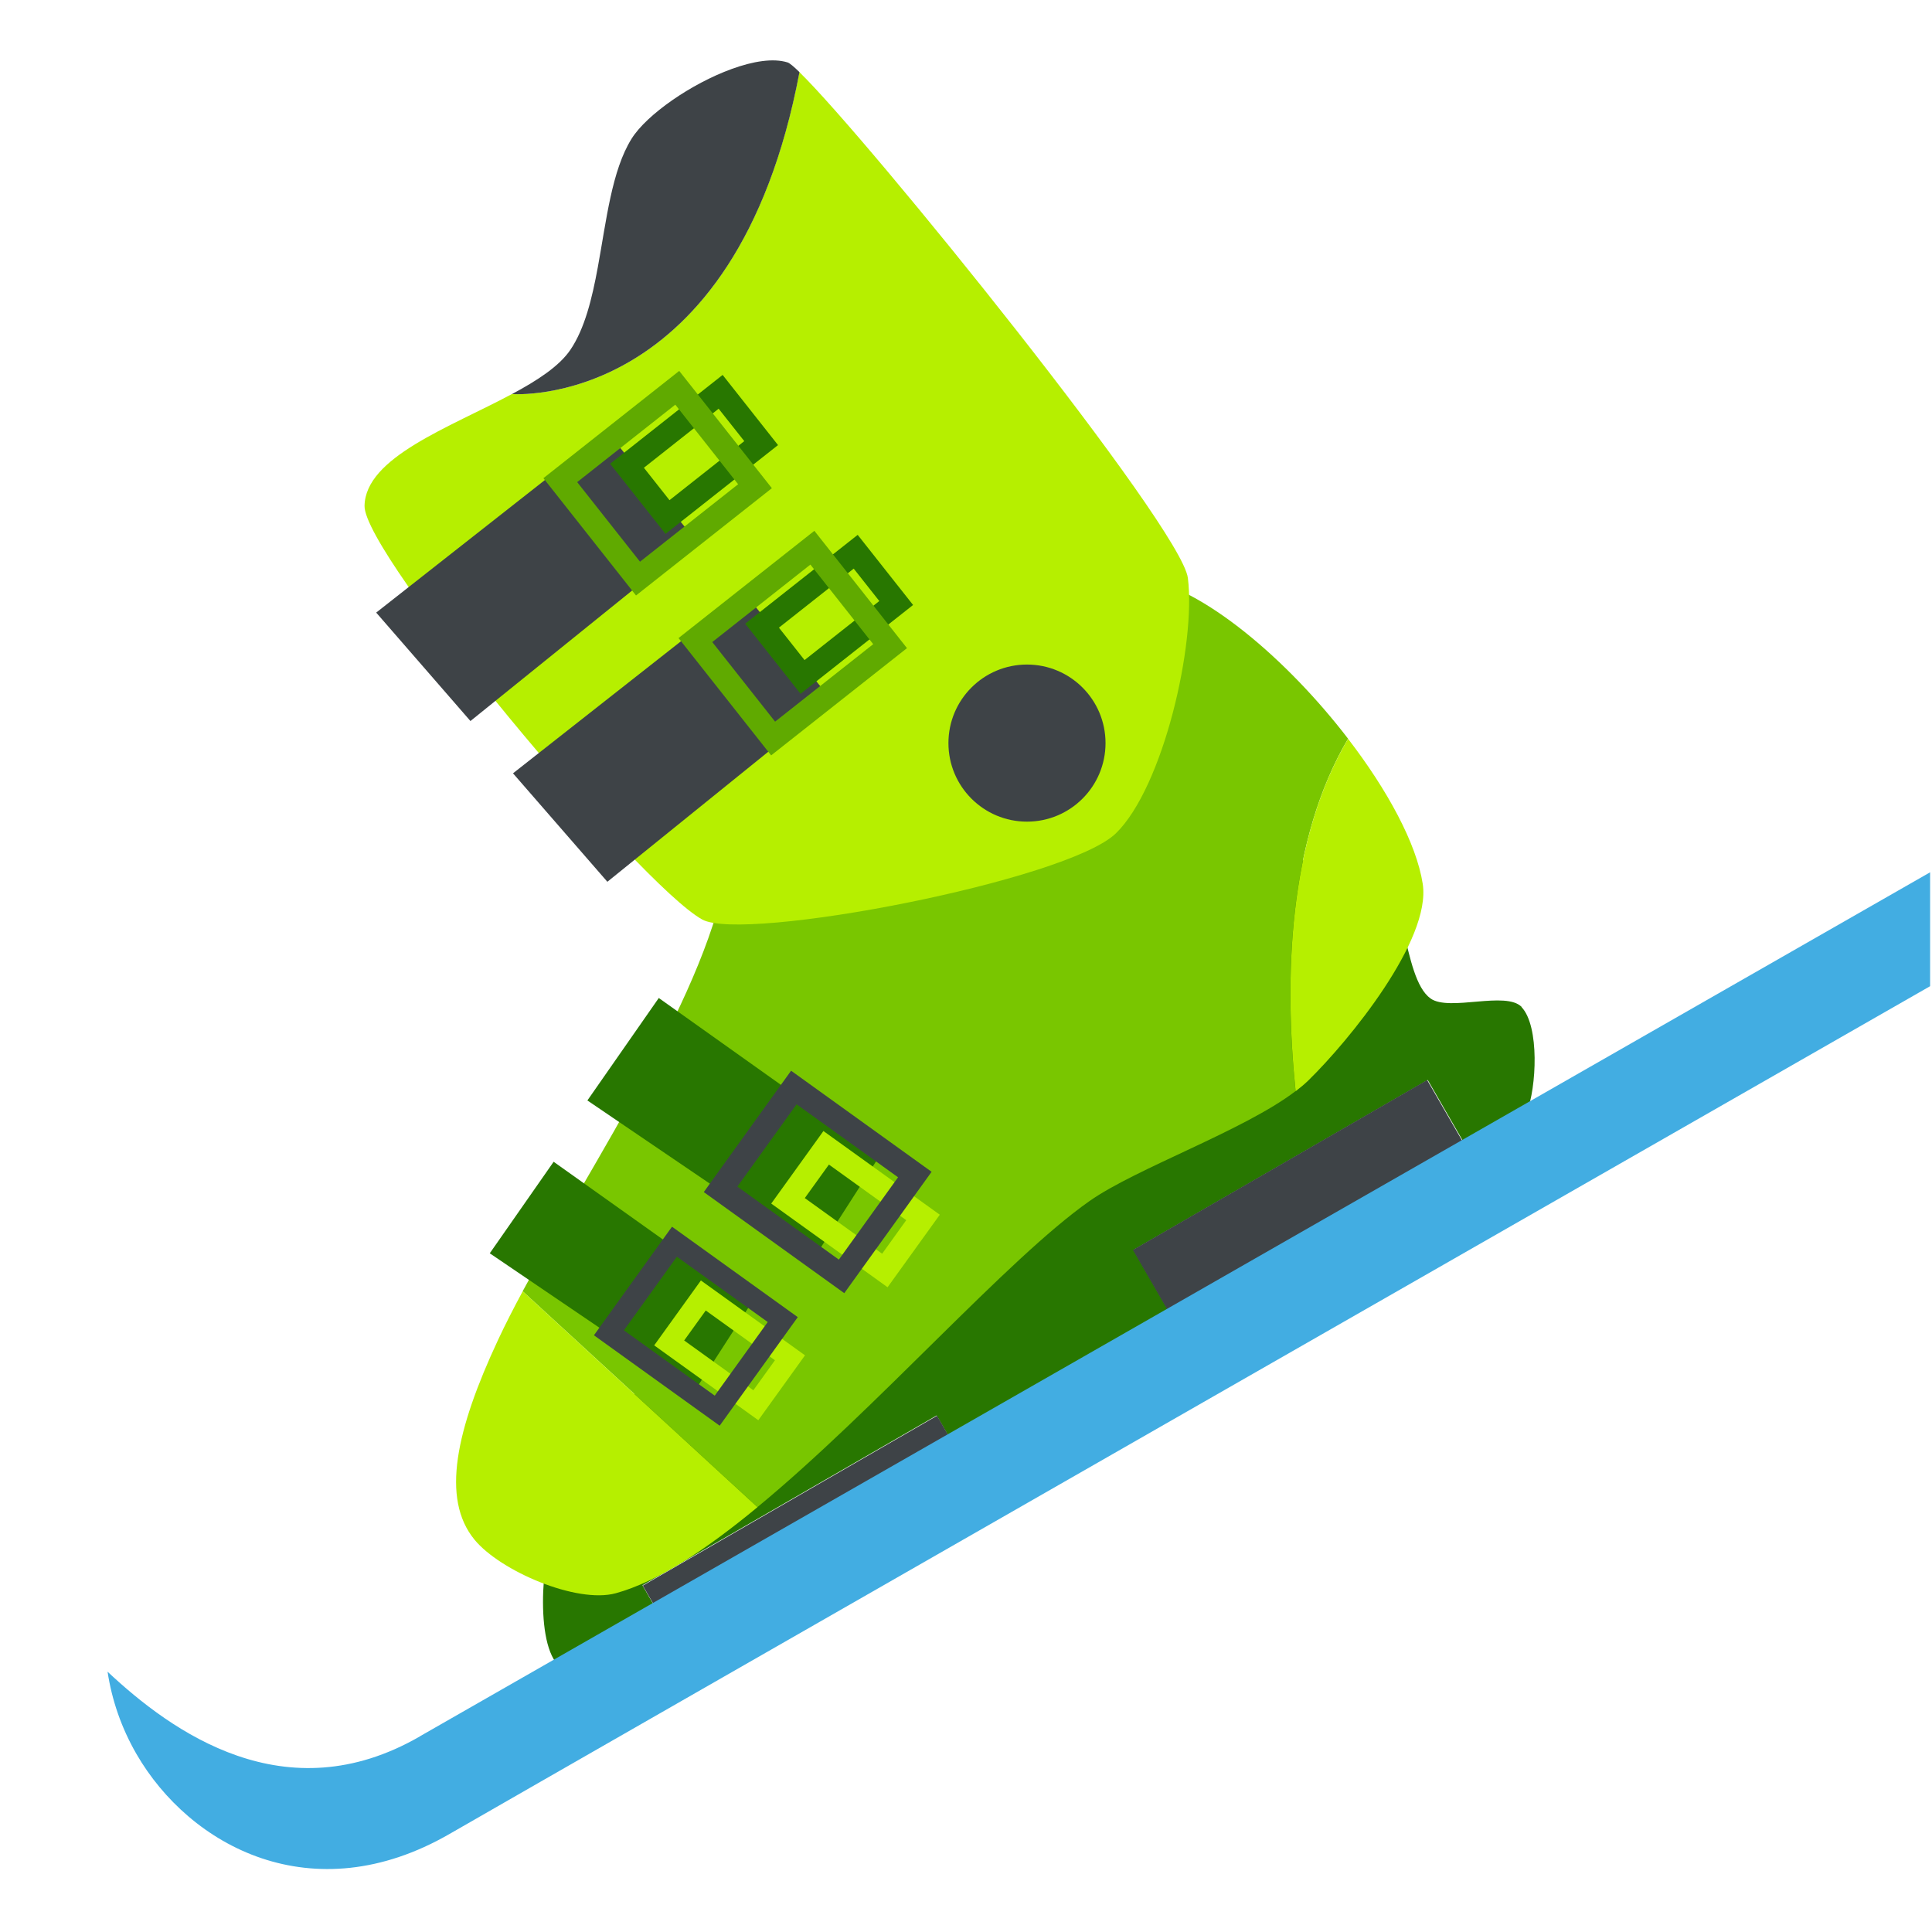 <svg xmlns="http://www.w3.org/2000/svg" viewBox="0 0 64 64" enable-background="new 0 0 64 64"><path fill="#287700" d="m50.41 33.36c-.523-.546-2.398.158-3.02-.283-.961-.686-.81-3.953-1.935-4.307-8.282-2.61-23.352 13.928-27.06 21.782-.468.992-.701 4.182.249 4.73l3.176-1.834-.538-.932 9.747-5.627.538.932 7.264-4.194-1.282-2.223 9.747-5.628 1.283 2.223 1.996-1.152c.325-.81.429-2.856-.173-3.487"/><g fill="#3e4347"><path transform="matrix(-.5-.866.866-.5-3.796 98.15)" d="m25.891 44.542h1.076v11.255h-1.076z"/><path transform="matrix(-.5-.866.866-.5 30.2 96.85)" d="m41.786 34.07h2.566v11.256h-2.566z"/></g><path fill="#79c600" d="m44.657 24.471c-2-2.608-4.81-5.02-6.878-5.336-4.107-.631-13.09 5.339-13.668 9.454-.581 4.157-4.482 9.878-6.797 14.185l7.778 7.151c3.934-3.244 8.259-8.213 11-10.139 1.552-1.091 5.102-2.328 6.825-3.641-.384-3.778-.245-8.314 1.739-11.674"/><g fill="#b6ef00"><path d="m16.497 44.39c-1.387 2.971-1.894 5.251-.78 6.612.85 1.037 3.385 2.129 4.679 1.777 1.389-.379 3.01-1.457 4.697-2.852l-7.778-7.151c-.304.564-.581 1.105-.818 1.614"/><path d="m47.13 29.28c-.207-1.341-1.173-3.115-2.473-4.806-1.984 3.36-2.123 7.896-1.738 11.675.158-.121.303-.242.427-.363 1.345-1.316 4.069-4.647 3.784-6.506"/><path d="m26.481 2.389c-2.124 11.247-9.524 10.665-9.524 10.665-2.069 1.109-4.856 2.093-4.881 3.706-.025 1.618 9.09 12.535 11.184 13.699 1.378.768 12.1-1.285 13.708-2.856 1.57-1.536 2.654-6.276 2.382-8.456-.212-1.686-10.593-14.543-12.869-16.758"/></g><g fill="#3e4347"><path d="m26.09 2.068c-.473-.149-1.142-.041-1.849.216-1.342.487-2.815 1.509-3.316 2.307-.661 1.054-.838 2.718-1.121 4.257-.192 1.047-.434 2.037-.908 2.738-.368.544-1.093 1.017-1.936 1.468 0 0 7.4.582 9.524-10.665-.193-.188-.328-.3-.394-.321"/><circle cx="34.02" cy="24.616" r="2.602"/><path d="m16.994 25.617l3.126 3.593 7.437-6.01-2.927-3.586z"/><path d="m12.462 20.293l3.122 3.592 7.446-6.01-2.93-3.583z"/></g><path fill="#287700" d="m23.806 13.539l.849 1.074-2.477 1.956-.848-1.074 2.476-1.956m.132-1.119l-3.727 2.943 1.835 2.323 3.727-2.942-1.835-2.324z"/><path fill="#60aa00" d="m22.37 13.405l2.081 2.636-3.25 2.566-2.081-2.636 3.25-2.566m.13-1.118l-4.499 3.553 3.068 3.886 4.5-3.554-3.069-3.885z"/><path fill="#287700" d="m28.28 18.836l.848 1.074-2.476 1.956-.849-1.074 2.477-1.956m.132-1.118l-3.727 2.942 1.835 2.323 3.727-2.942-1.835-2.323z"/><path fill="#60aa00" d="m26.845 18.703l2.081 2.636-3.25 2.566-2.081-2.636 3.25-2.566m.132-1.119l-4.5 3.553 3.068 3.886 4.5-3.553-3.068-3.886z"/><path fill="#287700" d="m19.458 36.454l7.562 5.137 2.13-3.321-7.327-5.21z"/><path fill="#b6ef00" d="m30.02 40.42l-.798 1.111-2.562-1.843.799-1.11 2.561 1.842m1.112-.181l-3.855-2.772-1.729 2.403 3.854 2.772 1.73-2.403z"/><path fill="#3e4347" d="m29.749 38.999l-1.961 2.727-3.362-2.418 1.962-2.727 3.361 2.418m1.111-.182l-4.654-3.348-2.892 4.02 4.654 3.349 2.892-4.02z"/><path fill="#287700" d="m16.224 41.517l6.766 4.593 1.909-2.96-6.559-4.665z"/><path fill="#b6ef00" d="m25.671 45.06l-.715.994-2.292-1.649.715-.993 2.292 1.648m.996-.163l-3.449-2.48-1.547 2.15 3.449 2.48 1.547-2.15z"/><path fill="#3e4347" d="m25.432 43.794l-1.755 2.439-3.01-2.164 1.755-2.439 3.01 2.164m.995-.162l-4.166-2.996-2.586 3.597 4.165 2.995 2.587-3.596z"/><path fill="#42ade2" d="m13.91 57.52c-4.457 2.574-8.221-.151-10.347-2.143.142.935.455 1.857.957 2.726 1.766 3.058 5.831 5.271 10.377 2.646 3.173-1.831 49.04-28.08 49.04-28.08v-3.773l-50.03 28.623"/></svg>